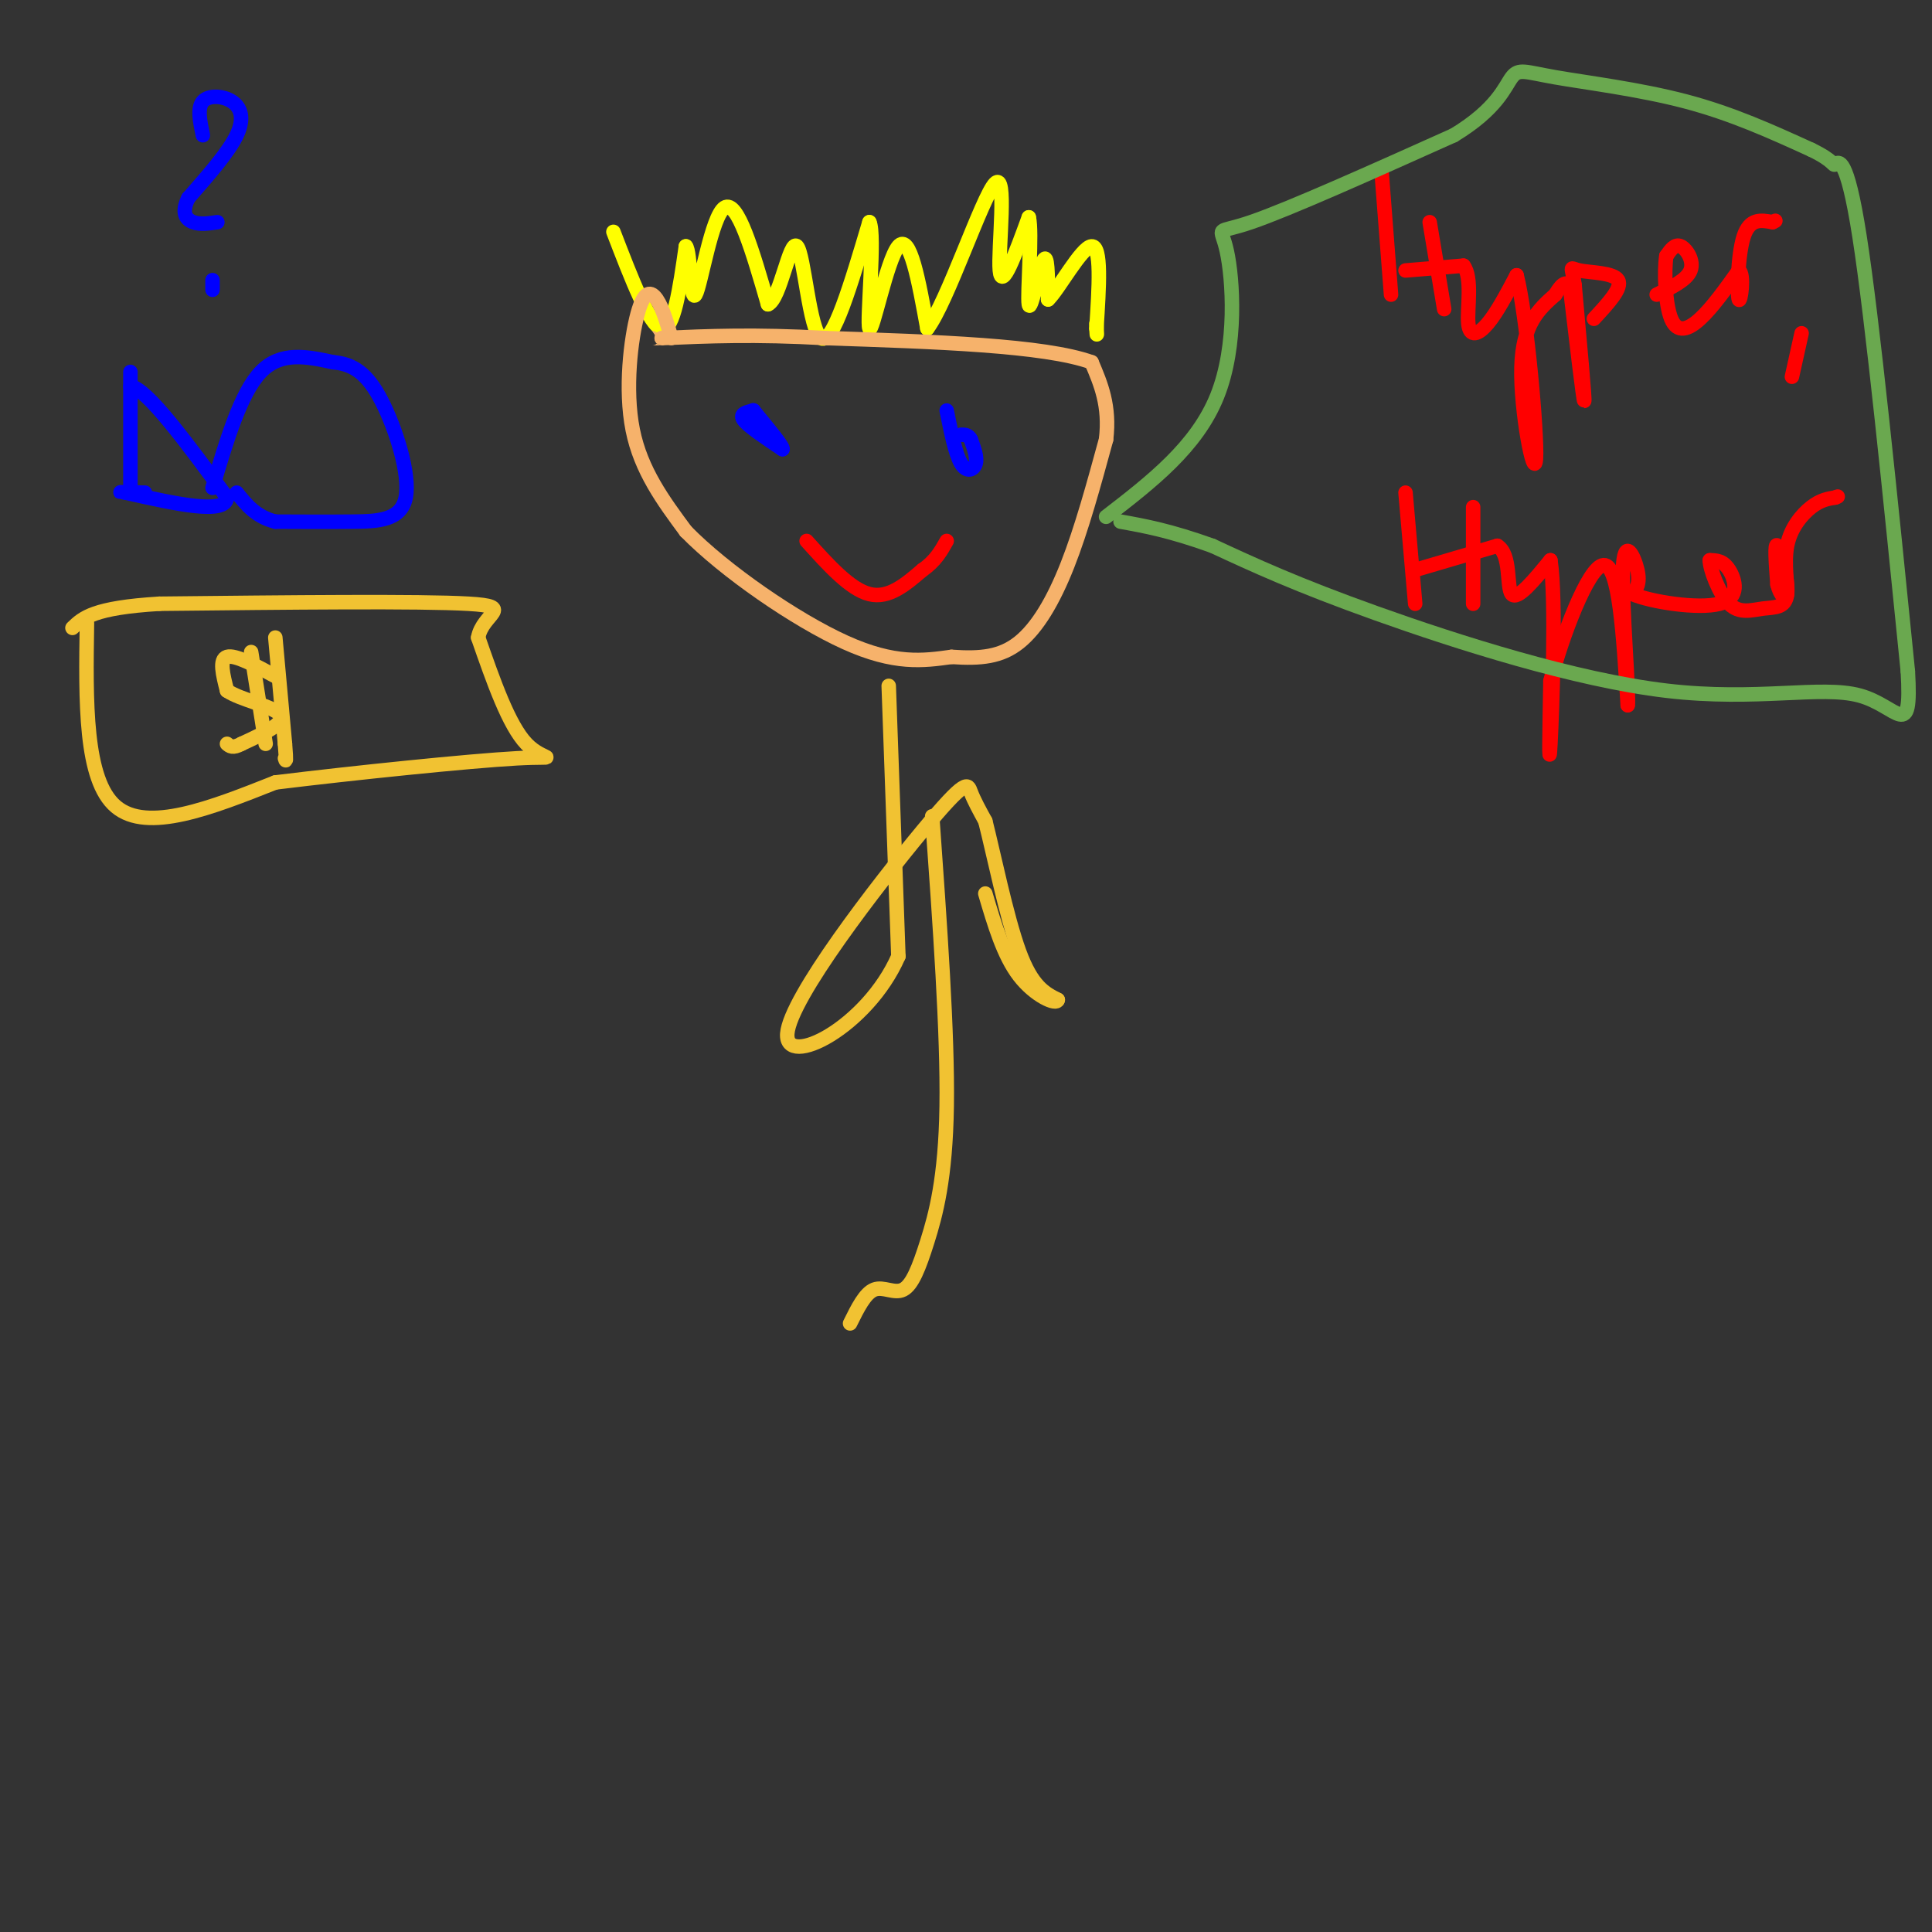 <svg viewBox='0 0 400 400' version='1.1' xmlns='http://www.w3.org/2000/svg' xmlns:xlink='http://www.w3.org/1999/xlink'><rect x="0" y="0" width="400" height="400" fill="#333333" stroke="none"/><g fill='none' stroke='rgb(255,255,0)' stroke-width='3' stroke-linecap='round' stroke-linejoin='round'><path d='M127,48c3.750,9.750 7.500,19.500 10,20c2.500,0.500 3.750,-8.250 5,-17'/><path d='M142,51c0.976,0.940 0.917,11.792 2,10c1.083,-1.792 3.310,-16.226 6,-18c2.690,-1.774 5.845,9.113 9,20'/><path d='M159,63c2.571,-1.036 4.500,-13.625 6,-12c1.500,1.625 2.571,17.464 5,19c2.429,1.536 6.214,-11.232 10,-24'/><path d='M180,46c1.262,2.476 -0.583,20.667 0,22c0.583,1.333 3.595,-14.190 6,-17c2.405,-2.810 4.202,7.095 6,17'/><path d='M192,68c4.107,-5.357 11.375,-27.250 14,-30c2.625,-2.750 0.607,13.643 1,18c0.393,4.357 3.196,-3.321 6,-11'/><path d='M213,45c0.762,3.000 -0.333,16.000 0,18c0.333,2.000 2.095,-7.000 3,-9c0.905,-2.000 0.952,3.000 1,8'/><path d='M217,62c2.111,-1.956 6.889,-10.844 9,-11c2.111,-0.156 1.556,8.422 1,17'/><path d='M227,68c0.167,2.667 0.083,0.833 0,-1'/></g>
<g fill='none' stroke='rgb(246,178,107)' stroke-width='3' stroke-linecap='round' stroke-linejoin='round'><path d='M139,70c-0.911,-3.131 -1.821,-6.262 -3,-8c-1.179,-1.738 -2.625,-2.083 -4,3c-1.375,5.083 -2.679,15.595 -1,24c1.679,8.405 6.339,14.702 11,21'/><path d='M142,110c8.067,8.244 22.733,18.356 33,23c10.267,4.644 16.133,3.822 22,3'/><path d='M197,136c6.071,0.429 10.250,0.000 14,-3c3.750,-3.000 7.071,-8.571 10,-16c2.929,-7.429 5.464,-16.714 8,-26'/><path d='M229,91c0.833,-7.000 -1.083,-11.500 -3,-16'/><path d='M226,75c-9.667,-3.500 -32.333,-4.250 -55,-5'/><path d='M171,70c-14.833,-0.833 -24.417,-0.417 -34,0'/><path d='M137,70c-6.000,0.000 -4.000,0.000 -2,0'/></g>
<g fill='none' stroke='rgb(0,0,255)' stroke-width='3' stroke-linecap='round' stroke-linejoin='round'><path d='M156,85c-1.500,0.333 -3.000,0.667 -2,2c1.000,1.333 4.500,3.667 8,6'/><path d='M162,93c0.333,-0.333 -2.833,-4.167 -6,-8'/><path d='M156,85c-0.500,-0.500 1.250,2.250 3,5'/><path d='M196,85c0.911,4.533 1.822,9.067 3,11c1.178,1.933 2.622,1.267 3,0c0.378,-1.267 -0.311,-3.133 -1,-5'/><path d='M201,91c-0.500,-1.000 -1.250,-1.000 -2,-1'/></g>
<g fill='none' stroke='rgb(255,0,0)' stroke-width='3' stroke-linecap='round' stroke-linejoin='round'><path d='M167,112c4.500,5.000 9.000,10.000 13,11c4.000,1.000 7.500,-2.000 11,-5'/><path d='M191,118c2.667,-1.833 3.833,-3.917 5,-6'/><path d='M286,35c0.000,0.000 2.000,26.000 2,26'/><path d='M296,46c0.000,0.000 3.000,18.000 3,18'/><path d='M291,56c0.000,0.000 12.000,-1.000 12,-1'/><path d='M303,55c1.917,2.440 0.708,9.042 1,12c0.292,2.958 2.083,2.274 4,0c1.917,-2.274 3.958,-6.137 6,-10'/><path d='M314,57c2.095,8.000 4.333,33.000 4,38c-0.333,5.000 -3.238,-10.000 -3,-19c0.238,-9.000 3.619,-12.000 7,-15'/><path d='M322,61c1.667,-2.833 2.333,-2.417 3,-2'/><path d='M325,59c1.417,12.000 2.833,24.000 3,24c0.167,0.000 -0.917,-12.000 -2,-24'/><path d='M326,59c-0.619,-4.417 -1.167,-3.458 1,-3c2.167,0.458 7.048,0.417 8,2c0.952,1.583 -2.024,4.792 -5,8'/><path d='M343,61c3.111,-1.511 6.222,-3.022 7,-5c0.778,-1.978 -0.778,-4.422 -2,-5c-1.222,-0.578 -2.111,0.711 -3,2'/><path d='M345,53c-0.500,3.131 -0.250,9.958 1,13c1.250,3.042 3.500,2.298 6,0c2.500,-2.298 5.250,-6.149 8,-10'/><path d='M360,56c1.250,0.548 0.375,6.917 0,6c-0.375,-0.917 -0.250,-9.119 1,-13c1.250,-3.881 3.625,-3.440 6,-3'/><path d='M367,46c1.000,-0.500 0.500,-0.250 0,0'/><path d='M373,69c0.000,0.000 -2.000,9.000 -2,9'/><path d='M291,102c0.000,0.000 2.000,23.000 2,23'/><path d='M305,105c0.000,0.000 0.000,20.000 0,20'/><path d='M293,118c0.000,0.000 17.000,-5.000 17,-5'/><path d='M310,113c2.956,1.756 1.844,8.644 3,10c1.156,1.356 4.578,-2.822 8,-7'/><path d='M321,116c1.244,7.933 0.356,31.267 0,38c-0.356,6.733 -0.178,-3.133 0,-13'/><path d='M321,141c2.222,-8.644 7.778,-23.756 11,-24c3.222,-0.244 4.111,14.378 5,29'/><path d='M337,146c0.357,-1.786 -1.250,-20.750 -1,-28c0.250,-7.250 2.357,-2.786 3,0c0.643,2.786 -0.179,3.893 -1,5'/><path d='M338,123c3.750,1.619 13.625,3.167 18,2c4.375,-1.167 3.250,-5.048 2,-7c-1.250,-1.952 -2.625,-1.976 -4,-2'/><path d='M354,116c-0.048,1.669 1.832,6.842 4,9c2.168,2.158 4.622,1.300 7,1c2.378,-0.300 4.679,-0.042 5,-3c0.321,-2.958 -1.337,-9.131 -2,-10c-0.663,-0.869 -0.332,3.565 0,8'/><path d='M368,121c0.517,2.175 1.809,3.614 2,2c0.191,-1.614 -0.718,-6.281 0,-10c0.718,-3.719 3.062,-6.491 5,-8c1.938,-1.509 3.469,-1.754 5,-2'/><path d='M380,103c0.833,-0.333 0.417,-0.167 0,0'/></g>
<g fill='none' stroke='rgb(106,168,79)' stroke-width='3' stroke-linecap='round' stroke-linejoin='round'><path d='M229,107c9.393,-7.244 18.786,-14.488 23,-25c4.214,-10.512 3.250,-24.292 2,-30c-1.250,-5.708 -2.786,-3.345 5,-6c7.786,-2.655 24.893,-10.327 42,-18'/><path d='M301,28c9.018,-5.455 10.561,-10.091 12,-12c1.439,-1.909 2.772,-1.091 9,0c6.228,1.091 17.351,2.455 27,5c9.649,2.545 17.825,6.273 26,10'/><path d='M375,31c4.976,2.405 4.417,3.417 5,3c0.583,-0.417 2.310,-2.262 5,15c2.690,17.262 6.345,53.631 10,90'/><path d='M395,139c0.858,14.906 -1.997,7.171 -10,5c-8.003,-2.171 -21.155,1.223 -40,-1c-18.845,-2.223 -43.384,-10.064 -60,-16c-16.616,-5.936 -25.308,-9.968 -34,-14'/><path d='M251,113c-8.833,-3.167 -13.917,-4.083 -19,-5'/></g>
<g fill='none' stroke='rgb(0,0,255)' stroke-width='3' stroke-linecap='round' stroke-linejoin='round'><path d='M27,77c0.000,11.750 0.000,23.500 0,24c0.000,0.500 0.000,-10.250 0,-21'/><path d='M27,80c3.333,0.333 11.667,11.667 20,23'/><path d='M47,103c-0.167,3.667 -10.583,1.333 -21,-1'/><path d='M26,102c-2.833,-0.167 0.583,-0.083 4,0'/><path d='M44,101c2.917,-9.833 5.833,-19.667 10,-24c4.167,-4.333 9.583,-3.167 15,-2'/><path d='M69,75c4.158,0.370 7.053,2.295 10,8c2.947,5.705 5.947,15.190 5,20c-0.947,4.810 -5.842,4.946 -11,5c-5.158,0.054 -10.579,0.027 -16,0'/><path d='M57,108c-4.000,-1.000 -6.000,-3.500 -8,-6'/><path d='M42,28c-0.589,-2.827 -1.179,-5.655 0,-7c1.179,-1.345 4.125,-1.208 6,0c1.875,1.208 2.679,3.488 1,7c-1.679,3.512 -5.839,8.256 -10,13'/><path d='M39,41c-1.556,3.133 -0.444,4.467 1,5c1.444,0.533 3.222,0.267 5,0'/><path d='M44,58c0.000,0.000 0.000,2.000 0,2'/></g>
<g fill='none' stroke='rgb(241,194,50)' stroke-width='3' stroke-linecap='round' stroke-linejoin='round'><path d='M18,129c-0.250,16.250 -0.500,32.500 6,38c6.500,5.500 19.750,0.250 33,-5'/><path d='M57,162c16.179,-1.988 40.125,-4.458 50,-5c9.875,-0.542 5.679,0.845 2,-3c-3.679,-3.845 -6.839,-12.923 -10,-22'/><path d='M99,132c0.844,-4.978 7.956,-6.422 -2,-7c-9.956,-0.578 -36.978,-0.289 -64,0'/><path d='M33,125c-13.667,0.833 -15.833,2.917 -18,5'/><path d='M57,140c-4.167,-2.250 -8.333,-4.500 -10,-4c-1.667,0.500 -0.833,3.750 0,7'/><path d='M47,143c2.800,1.933 9.800,3.267 11,5c1.200,1.733 -3.400,3.867 -8,6'/><path d='M50,154c-1.833,1.000 -2.417,0.500 -3,0'/><path d='M52,135c0.000,0.000 3.000,19.000 3,19'/><path d='M57,132c0.000,0.000 2.000,22.000 2,22'/><path d='M59,154c0.333,4.167 0.167,3.583 0,3'/><path d='M184,142c0.000,0.000 2.000,56.000 2,56'/><path d='M186,198c-6.447,14.686 -23.563,23.400 -23,16c0.563,-7.400 18.805,-30.915 28,-42c9.195,-11.085 9.341,-9.738 10,-8c0.659,1.738 1.829,3.869 3,6'/><path d='M204,170c1.667,6.489 4.333,19.711 7,27c2.667,7.289 5.333,8.644 8,10'/><path d='M219,207c-0.222,1.200 -4.778,-0.800 -8,-5c-3.222,-4.200 -5.111,-10.600 -7,-17'/><path d='M193,169c1.609,22.502 3.219,45.005 3,60c-0.219,14.995 -2.265,22.483 -4,28c-1.735,5.517 -3.159,9.062 -5,10c-1.841,0.938 -4.097,-0.732 -6,0c-1.903,0.732 -3.451,3.866 -5,7'/></g>
</svg>